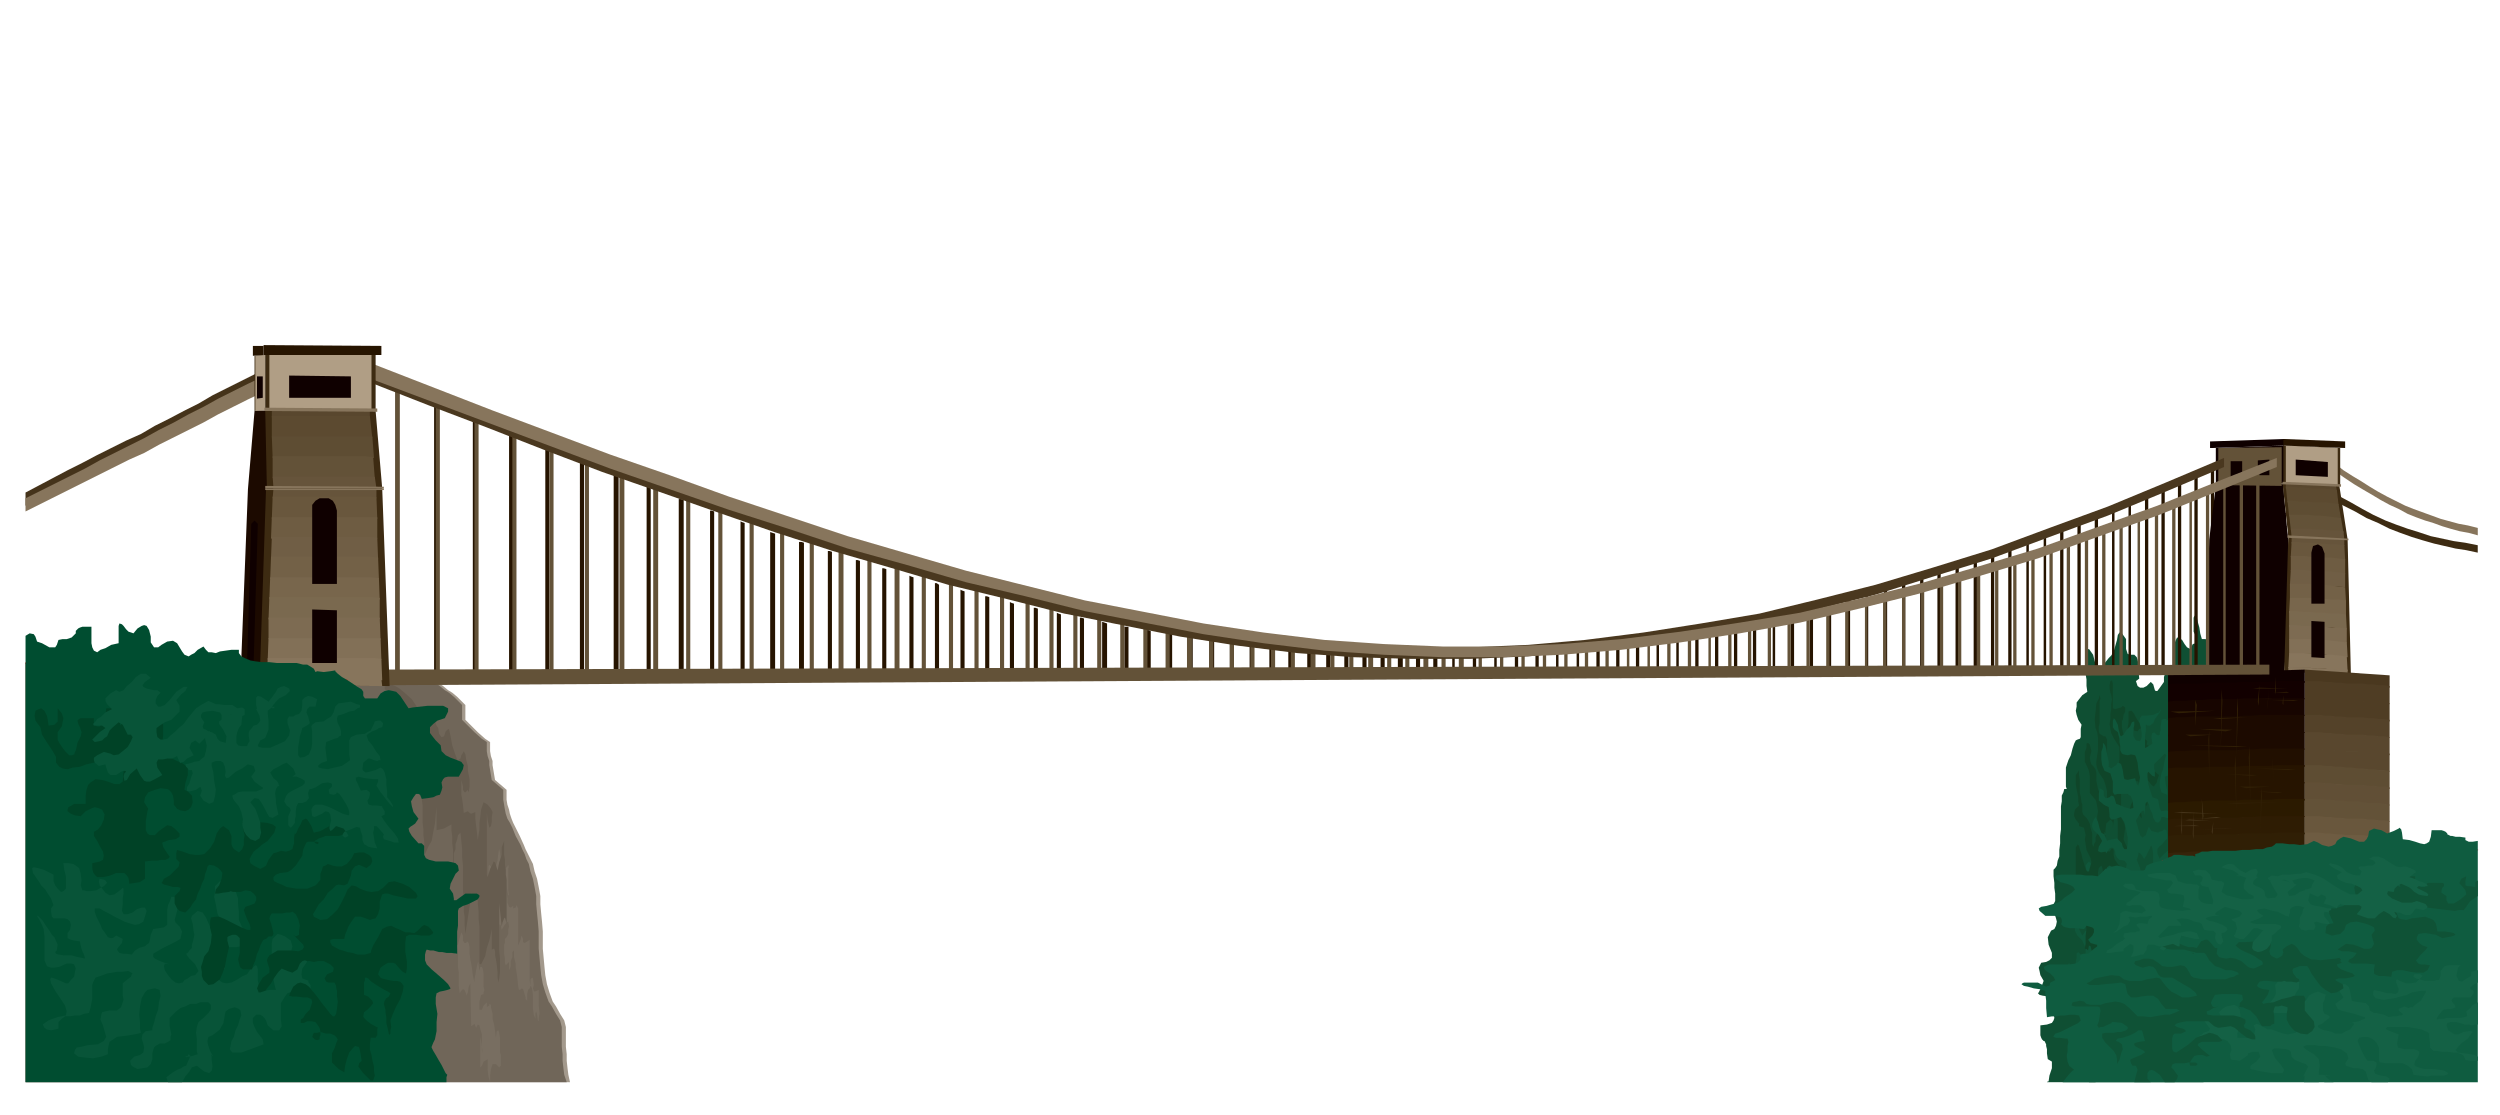<svg xmlns="http://www.w3.org/2000/svg" width="490.455" height="218.772" fill-rule="evenodd" stroke-linecap="round" preserveAspectRatio="none" viewBox="0 0 3035 1354"><style>.pen1{stroke:none}.brush2{fill:#0f4529}.brush3{fill:#0f573b}.brush6{fill:#786e61}.brush8{fill:#87755c}.brush9{fill:#261400}.brush10{fill:#3d2b12}.brush11{fill:#0f0000}.brush12{fill:#635238}.brush13{fill:#59472e}.brush14{fill:#5c4a30}.brush15{fill:#5e4d33}.brush16{fill:#66543b}.brush17{fill:#69573d}.brush18{fill:#6e5c42}.brush19{fill:#705e45}.brush20{fill:#736147}.brush21{fill:#78664c}.brush22{fill:#7a694f}.brush23{fill:#7d6b52}.brush24{fill:#827057}.brush25{fill:#b09e85}.brush26{fill:#4a381f}.brush27{fill:#4f3d24}.brush32{fill:#1c0a00}.brush36{fill:#301f05}.brush39{fill:#47361c}.pen3{stroke:none}.brush42{fill:#004226}.brush43{fill:#085438}.pen5{stroke:none}.brush45{fill:#0f5236}.brush46{fill:#146145}</style><path d="m2485 1314 1-1h1l1-7 3-9v-8l-5-3-1-7v-5l-1-4v-2l-2-4h-1l-2-2-1-2-1-3v-12l8-1 6-2 2-3 1-3-1-5-2-6-2-7-1-8-8-1-4-1-2-2 1-1 3-6 3-8-4-7-1-5-1-4 1-2 2-4 6-1 4-2 3-3v-6l-2-5-2-5-1-9 2-4 2-4 4-2 2-4 1-5-1-4-1-3-2-5-2-5 4-8v-9l-1-7v-6l-1-8v-8l2-2 2-3 1-6 2-5v-8l1-8v-9l1-8v-28l1-6v-7l2-4 1-4h3l-1-3v-23l1-3 2-6 3-6 2-8 2-6 2-4 2-1 3-1 1-2v-10l1-5-4-6-2-6-1-5 1-5v-5l3-4 4-5 6-4-1-7v-8l-1-6v-24l1-6 3-1 5 7 2 8 2 5 2 3 2 1 2-2 2-2 3-4 4-5 3-3 3-5 2-7 2-7 1-6 2-3 3 1 5 7v12l1 3 1 3 3 1h5l3 3 1 3 1 5v7l1 11-4 3 2 6 3 2h4l4-2 5-5 3 3 2 7 1 1h2l3-4 5-7v-6l1-3 2-1 3 1 2-1 2-2 2-4 1-7v-24l1-3 2-4 3 1 3 2 3 5 3 4 4 2 3-6 4-1v-2l1-2-1-4-3-6v-17l1-2 1-1 2 3 1 5 2 7 1 7 2 7h4l7 1h9l11 1-1 6v15l-1 7v11l7 2 3 8 3 6 1 6v6l-3 6-2 10-4 12-4 19-5 22-5 29-5 37-4 46-4 54-3 66-2 77v91h-190z" class="pen1" style="fill:#0f4f33"/><path d="m2558 1263-5-6h-3l-3 1-2 2h-3l-1-2v-18l5-3v-5l-4-5-8-2v-21h1l4 1 7 2-2-4 1-4 3-5 4-5 2-6-1-4-3-2-2-1h-9v-16l1-2 2-5 3-1 3-1 5 1 5 1 6 1-1-6-1-5-2-5-1-3v-4l6 3 1 3 2 3v-1l1-1 1-4 3-6v-6l2-2 2-1 3 1 5 3 5 2 1-5 3-3 8-1 3 8-1 5-1 5-3 3-2 2-6 2-3 5-1 8 2 9 2 6 4 6 3 1 5-4 4 1 8 2 2-1 2-2 1-3 1-6-3-7-2-6-1-9 5-9 2-1 1 5 1 8 2 10 2-2 3-3 2-4 2-1h1l2 4v18l1 10 7-1h5l1 1 2 5v6l1 9-6 1-2 6v7l2 9 1 8v8l-4 5-6 3-1-7v-4l-1-3-1-1-3-2-2 2-4 3-4 4-3 3-3 2-2-6-3-4-4-3h-3l-3 2-1 6v3l1 6 1 6 4 8-1 6-1 5-2 3-1 2-2-3-1-3-1-4v-13l-6-1-4-1-4-3-1-2-2-8 1-7v-8l2-7-1-6-1-3-7-3h-5l-3 2-1 5-1 5 1 8 1 8 2 9 1 8 2 9 1 8 1 9-1 5-1 6-4 3-3 2-4 3-5 7-6 6-5 4-2 2-1 3h-8l-2-5 1-5 3-5 8-1-1-6v-3l-1-3h-4l-6 1 3-7 3-2h3l3 3 4 5 6 1 5-8 5-7v-7l-3-2h-5z" class="pen1 brush2"/><path d="m2544 1100 4-1 2-5v-3l1 1v1l2 3 2 4 3 6-2 5 2 5 3 1 6-3 2 6 2 5v3l1 2-3 1-2 4h1l1 5v17l2 3 3-1 6-5 2 8 2 6v8l-5 5-4 6 4 7 4 4 1 3-3 2-2-2-2-1v6l3 7v6l-2 3-3 2-2 2v4l1 5-2 4-2 1-3-2-1-2-2-5v-4l-1-5 2-2 1-6-1-5-3-7-2-5-4-5-2-1-3 1 1 7-4 1-3 4-2 4 4 9 2 2 4 4 1 2 1 4 1 4 1 7-2 1-2-3-3-6-3-5-2 2v8l1 3h-2l-1-2-2-4-2-4-3-6-2-6-4 4-1 4-2-1-2-2-2-4-2-6 1-6-1-5-3-6-3-5-4-6-2-5v-6l3-5 2 6 3 2 1-1 2-3v-5l1-5v-5l2-2 4 4 5-2v-4l-1-5-3-7-6-6-3-6v-5l-1-3 1-1v-1l3 3 2 5 4 8 4-6 4 1 3 3 3 7 1 7 3 7 1 4 3 2 5-6v-9l-5-10-6-10-4-6-4-6-3-6-2-5-3-10 3-7v-22l2-6-1-7 2-3 2-2 2 2 1 2 1 5-1 5-1 6 2 5 2 1 1-2 4-4-1 6-1 4-2 1-1 1-4-2-1 4-1 3v15l2 5 6-3z" class="pen1 brush3"/><path d="M2589 915v-7l1-4 1-2h1l1 2 2 6v3l2 1v-2l2-3 1-5 2-7 3 1 2 2-1 4 3 2 4-2 5-2 2-2 3 2-1 2v4l-2 5-2 9-1-2-1-2-6 3 1 7 4 8 6 5-2 6-1 4-2 2-1 2-2-1-2-2-3-4-1-1h-1l-1 4v12l-1 5v8l1 2v1l2-2v-7l-5 2-3 3v10l1 6v3l-2-3-3-6-3-5-1 1-1 4v7l-1 6v11l-5-11v-10l3-11 5-9 3-9 2-6-1-4-4-1-7 1-1 5v5l-1 6-2-4-1-6-1-3-1 1h-1l-1 3-1 4v32l4 8 1 5-1 7-1 7 2 5 4 8 3 7v5l1 4h-2l-2-1-2-4-2-7-2-1-2 2h-2l-1-6-2-8v-25l-1-7-1-1h-1l-1 3-1 5-1 7v-6l-1-2-2-2-1 1-4 4-1 9v18l1 6 4 1 3-4 2 2v6l1 5 4 6 4 4 4 4v10l-1 2-1 3h-5l-3-1-3 1-1 1v8l1 7h1l3-1 7 3 5 7 2 7 1 8-3 6-2 3-4-1-4-6-4-5-3-1-3 1-2 1-3-2 1-5v-12l1-9 3-10v-13h1l-1-1-1 2-4 5-3 1-1-8-1-5-1-2-1 1-2 2-1 5v5l1 8v9l-1 3 1 3v16l-2-1-1-3-3-4-2-1-2 1-1 3v14l1 2 4 3 4 5 5 6 2 6 3 7-1 7-2 8-4-1-1-5-1-3h-1v12l-1 6-1 4-1 1v1l-1-4-1-6-2-8-1-4-2-1-1 6-2-2-1 1-1-2 1-5v-10l1-8-1-7v-4l-3-8-2-5-3-4-2-3-1-5 2-6 2-5 2 1 1-1h1l1-2 2-4-2-6-1-3-2-1-2 1-4 2-1-1v-38l2-3v-1l2 2 1 4 2 6 1 5 2 6 1 4 2 5 1 1h2l1-4 2-7-1-5-1-2-4-8-1-7-1-6 1-5-2-9-6-2v-3l-4-5-2-4v-3l1-5 5-5-1-5v-5l-1-5-1-5-1-6v-11l3-4v-2l1 2v4l1 6v16l1 4 1 7 1 3v-7 16l1 3 4 4 2 3 2 4 1 5 2 7v13l1 2 1 1v-3l2-3v-5l2-5v-21l1-6-1-6-1-5-1-3-1-1-6-7v-21l-1-6-2-5-3-6v-12l2-5v-5l2-1 2 2 2 8-2 8 1 5 1 3 2 2 1 1 2 3 1 4v10l1 5 1 5 3 7 2 5 2 5 2 3 2 1v-18l-2-8-2-6-6-9-2-5-1-4v-5l1-7 1-6v-15l-1-7-2-5-1-10 1-10 1-10 3-6 1-4 1 4-1 3v27l-1 4v6l1 3 2 1 3 2h2l2 4v21l-1 6 3 6 3 4 4 5v15l1 2 1-4 2-7v-6l1-6v-6l1-6v-15l-4-6-3-5-3-6-1-5-1-6 1-6v-6l1-6v-6l1-6-1-5-1-3-1-5v-4l1-5 2-1 1 4v30l3 1 3-1 4-1 2-2 3 2v5l-2 4-1 7-1-1v9l1 5 1 4 2 3h1l1-2v-3l1-3v-4l1-5v-14l2-1h2l3 4 2 4 3 5 3 3 3 1h3l-2 3-6 2-2 3-4-1-2-4-1-3-1 2v6l-2 9-2 6-1 4v3l1 2 6 3z" class="pen1 brush2"/><path d="m2613 903-1-7v-3l1-3h1l1-1 3 3 2 1 2-1v-3l1-2v-5l1-6v-2l3-1h3v2l4-2 4-7 5-6 3-6 3-1v5l-1 6-1 9h-2l-1 1-6 8 2 4h6l7-3-1 5-1 4-1 3v3l-3 1-3 2h-3l-2 1-1 1v7l2 6 1 6 2 3 1-1 1-2-1-4v-1l-3 1-2 6-1 8 3 6v3h-7l-6 2 1 8 2 9v5l-7-3-2-7v-6l1-5 1-5 2-5 1-6 1-5 1-4 1-2-2-2-6 6-7 7v5l1 3v7l-3-1-3-3-2-2-1 2v4l1 9 2 7 2 6 1 3 6 2 1 1 1 6 1 5 2 3 6-1 5 2 2 2 1 3-4 3-7-2h-3l-1 4-3 3-3-1-3-5-1-5-3-6-1-5-2-4-1 1-1 1-1 3v12l-1-5-1-1-2 1-2 3-5 8 2 7 1 4 2 7 3 3 4-3 2-6 1-3 1-1 1 2 2 3 8 2 1-1 4-1 2-2 3 1 1 5v5l-3 3-3 4-4 3-2 3v5l3 7 1-2 3-3 9-8 7-1 4 2 2 5-2 5-3 6-5 4-5 2h-6l-3 4-3 3-2 4-3 1-1-3-1-4v-21l-1-7-1-3h-1l-1 3-4 8-3 5-3-5-2-2-2-1v3l-2 6 4 10 1 5 2 5 3 6 1 3h-3l-2 1h-4l-3 3-1 1-1 4v4l2 7 2-2 5-2 6-2 6-1 5-1 3 3v2l1 3-1 4v6l-4 3-3-1-2-1v3l2 6v10l-3-1-2-2-4-3-3-2-3 1 1 7-1-1-2 3h-2v-4l-2-8-1-6-1-4-1-3-4-3-4 1h-4l-3 1-2-2 1-5 1-6 3-2 2-3 1-7-5-2-4 5-4 5-2 1-4-12-2-9-1-6v-3l3-2 6 3 5 3 5 3 2-1 2-1v-4l1-5-2-3-1-1-6-1-3-3-2-4v-3l-2-4-2-1-3 1-4 6-1-2-5 1-3-1-1-1 1-5 4-7-4-7-4-4-3-3-1-3v-4l2-5 2-3 3 6 2 8 2 5 5 3v-2l-1-2v4l3 7 2-1 5-1 5-1 6 6 1 4 2 3h3l1-6v-8l-2-11-2-8-4-6-3 1-6 2h-3l-2-3v-3l-1-9-6-3-6-5v-8l1-7 5 3v6l2 3h2l3-1 2-2 3 1 1 2 2 7 3 1 7 3 7 2 4-1-1-9-2-5-4-3h-12l-4 1-2-3v-13l-3-10-7-3-3-7-1-7v-9l2-6v-5l2 2 1 2 1 4 1 6 2 9v6l3 2 3-2 3-2 2-3 3 1 1 1 1 3 1 4 1 7 1 4 4 1 4-1 5-1 1 4 1 3 1 1 1 1 1-4 1-6-2-9-1-9-2-7-1-2-5-1-4 1-5-1-2-1-2-4v-5l-1-5v-4l-2-8-4-3-2-3v-8l1-2v-1l2 2 1 2 2 4 1 6 2 7 1 1 3-2 3-5 5-5 2-5 3-1v4l-1 5v7-1 3l3 5 5 1 1-2 1-3v-5l-1-6-2-8 1-4 2-3h5l9-1 7-3 3-5-2 5-6 8-2 5-4 3h-3l-1-1h-1v7l-1 7v14h1l8-5z" class="pen1 brush3"/><path d="M292 814h-16l8 2 11 2h5l5 1h6l6 1h61l7 1h7l8 2h7l8 2h29l6-1 7-1 6-2 6-1 6-3 6-2 6-1 7 1h6l7 2 6 3 7 3 6 3 6 3 6 4 6 5 5 3 6 5 5 5 5 5v18l5 5 10 10 9 8 6 4v11l1 6 2 6v5l1 6 1 6 1 6 7 6 7 6v12l1 6 2 6 1 5 2 6 2 5 3 6 5 10 5 11 2 5 3 6 3 6 3 6 2 9 3 9 2 10 2 11v10l1 11 1 10 1 12v21l1 11 1 11 1 10 2 11 3 10 4 11 4 6 5 9 5 8 2 8v24l1 9v8l1 9 1 8 2 9H31V805l14-3 15-1h48l17 1 17 1 18 2h16l17 2 17 1 17 2 16 1 16 1 16 1 17 1z" class="pen1" style="fill:#a3998c"/><path d="M290 814h-16l8 2 11 2h5l5 1h6l6 1h60l7 1h7l8 2h7l8 2h29l6-1 7-1 6-2 6-1 6-3 6-2 6-1 7 1h6l7 2 6 3 7 3 5 3 6 3 6 4 6 5 5 3 6 5 5 5 5 5v18l5 5 10 10 9 8 6 4v11l1 6 2 6v5l1 6 1 6 1 6 7 6 7 6v12l1 6 1 6 1 5 2 6 3 5 3 6 4 10 6 11 2 5 3 6 2 6 3 6 2 9 3 9 2 10 2 11v10l1 11 1 10 1 12v21l1 11 1 11 1 10 2 11 3 10 4 11 4 6 5 9 5 8 2 8v24l1 9v8l1 9 1 8 3 9H31V805l14-3 15-1h47l17 1 16 1 18 2h16l17 2 17 1 17 2 16 1 16 1 16 1 17 1z" class="pen1" style="fill:#706659"/><path d="M615 1068v15l1 8v5l2 5 2 1 3-2v3l3-1 1-3 2 4v50-5l3-7 1-5 2 4v4l2 1 3-2 3-2v50l1 6v-8l2-2 1 1 1 8-1 4 1 3 1 1 5-2v19l1 9-1 6v4l-1-1-1-7-1-4-1 2v7l-2-5-1-7v-17l-1-7-1-3-1-1-1 3-2 2-1 5v8l-2-2v-2l-2-7-1-3-2-1v1l-3 1-1-5-1-10-1-7-1-6v-4l-2-8v-8l-2 2v6l-2 5v6l-1 3-1 2v-10l-3 3-1 1-1-3v-5l-1-6v-11l1-2v-11 6l2-2 2-4v-5l1-4-1-6-2 1-3 4-3 5-1-5-1-2-1 1v2h-3v-10l-1-8-1-7-2-7v-6l-3 5-2 2-1-3v-23l1-2-1-9v-5l1-2 5 5 3-3 2-7 1-9 1-5 1 4 1 9v9l1 7 3-4 4-4 1-2 1 4-1-1v28l1 6h-1l-1-5-1-7v-7z" class="pen1 brush6"/><path d="m467 837 7 4 7 8 2 4 3 6 2 6 2 6 1 6 1 6 1 6 1 6 1 5 1 6 1 5 2 5-3-7v-7 1l1 2 2 2v-19l1 5v9l2 5 6-3 1 8 2 9v35l1 7v7l1 8v21l1 8v7l1 8v7l1 8 4-9 4-7 2-11 2-10 1-11 1-9v28l9-2 9-5v7l1 8v8l1 8v15l1 5v-16l2-5v-6l2-6 1-5 3-3 1 10 1 10v10l1 10v30l1 11v15l1 6v10l1 11 1-7 1-6 1-7 1-6 1-7 1-6 1-6 1-6v5l1 5 2 1 4-5v8l1 10v9l1 9v45l2 1 2-4 3-6 2-10 3-9 2-9 1-5v25l2-1h1l2 6-1-3v5l1 5 1 6 1 10v6l1 6 1-5 1-8v-16l-1-10v-66 9l1 9 1 9 1 10 1-5 2-5 1-1 2 7v-53l-1-6v-6l-1-6v-6l-1-6v-17l-3 8v9l-3 9-2 10-2-7-1-3-2-1-1 3-3 6-3 10-1-3v-3 3-75l1 9 2 9 2-2 1-5v-6l1-6-2-4-4-5-5-3-1 3-2 6-1 9-1 7v8l-1 6-1 7-1-9-1-8-1-9v-8l-5 2-2-1-2-2-5 2-1-10-1-7-1-5v-18l2 8v4l2 3h1l3-3v1l1 2 1-7v-9l-2-10v-6l-2-7-1-7-2-4-1 2-2 3-1 4-2 1-1 3-4-11-3-9-2-11-2-9-2 1-2 2-2 6-3 1-3-4-1-7-2-3-2-5-3-6-2-5-3-5-2-2h-2v6l-5 4-2-1-2-4-1-5-6-9-9-8-6-5-5-3-6-2h-6l-1 1v5z" class="pen1" style="fill:#665c4f"/><path d="m586 1279-1-4v-19l-2-7-1-4-2-1-2 4-2-5-1 1-3 2v-2l-1-50-2 4-1 7-2 4v-2l-2-5-2-1-2 2-2 3-1-9v-16l-1-7v-24l-1 6-1 3-2-1v-7l-1-6v-2l-1-1-4 3-1-5v-7l-1-9v-19 2l1 2 2 6v3l1-1v-5l1-2 1 3 1 8v8l1 10v6l1 3h1l2-1 2-8 2-7 1 2 1 2v6l2 3h2l1-2 1 1 1 1 1 5v8l1 7 1 5 1 6 1 8 2 9v-4l1-5 1-6 1-5 1-4 1-1v3l1 8 1-5h2l1 2 1 6v16l1 4-1 3v7-5l-3 1-1 4-1 4v10h3l2-5 4-4v6l1-1 2-1v-2l2 1v3l2 8v6l2 8 1 7 1 8 1-8 2-1 1 3 1 6v18l1 3v13l-2 2-4-4h-4l-2 6-1 8v8l-2-7-1-8v-13l-5 3-2 5-2 2v-37l1 5 1 7 1 8z" class="pen1 brush6"/><path d="m2836 564 9 7 11 7 10 6 11 7 10 6 11 6 10 5 12 6 10 4 11 4 11 4 11 4 11 3 11 3 11 2 12 3v9l-11-3-11-2-11-3-10-3-11-4-10-3-11-4-10-4-11-6-11-5-11-6-10-6-12-7-10-6-12-8-10-7v-9z" class="pen1 brush8"/><path d="M480 468h5v350h-5V468zm52 17v332h-5V482l2 1 3 2zm47 20v312h-5V503h2l3 2zm44 19v293h-5V522l2 1 3 1zm44 19v274h-5V541h2l3 2zm42 17v257h-5V558l2 1 3 1zm42 17v240h-6V575l3 1 3 1zm39 16v224h-5V590l2 1 3 2zm40 14v210h-6V606h3l3 1zm37 14v196h-5V620h2l3 1zm37 14v182h-5V633l2 1 3 1zm37 13v169h-6V646l3 1 3 1zm35 11v158h-6V658h3l3 1zm34 11v146l-5 1V669h2l3 1zm34 11v135h-5V680h2l3 1zm32 10v125h-5V690h2l3 1zm33 10v115h-5V699l2 1 3 1zm31 9v106h-5V708h2l3 2zm31 8v98h-5V716l2 1 3 1zm30 7v91h-5v-92h2l3 1zm30 8v83h-5v-85l2 1 3 1zm29 6v77h-5v-78h2l3 1zm28 7v70h-5v-72l2 1 3 1zm28 5v65h-5v-66h2l3 1zm28 6v59h-6v-61l3 1 3 1zm26 4v55h-5v-55h5zm27 5v50h-5v-51h2l3 1zm26 4v46h-5v-47h2l3 1zm25 4v42h-5v-43h2l3 1zm26 3v39h-6v-40h3l3 1zm24 3v35h-5v-35h5zm24 3v32h-5v-33h2l3 1zm24 2v30h-5v-30h5zm23 2v28h-5v-28h5zm23 2v26h-5v-26h5zm23 1v25h-5v-25h5zm22 2v23h-5v-24h2l3 1zm22 1v22h-5v-23h2l3 1zm22 0v22h-5v-22h5zm22 0v22h-6v-22h6zm21 1v21h-5v-21h5zm21 0v21h-5v-21h5zm939-222v242h4V570l-2 1-2 1zm-20 9v233h4V579h-2l-2 2zm-20 8v225h4V588h-2l-2 1zm-20 9v216h4V596h-2l-2 2zm-20 8v208h4V605h-2l-2 1zm-20 8v200h3V613h-2l-1 1zm-20 8v192h3V621h-2l-1 1zm-21 8v184h4V629h-3l-1 1zm-21 8v176h4V637h-2l-2 1zm-21 8v168h4V645h-2l-2 1zm-20 8v160h3V653h-2l-1 1zm-21 7v153h3V660h-2l-1 1zm-22 7v146h4V667h-2l-2 1zm-21 7v139h4V674h-2l-2 1zm-21 8v131h4V682h-3l-1 1zm-22 7v124h4V688l-2 1-2 1zm-22 6v118h4V695h-2l-2 1zm-21 7v111h4V702h-3l-1 1zm-22 6v105h4V708h-3l-1 1zm-22 7v98h4V714l-3 1-1 1zm-22 5v93h3v-93h-3zm-23 6v87h4v-88h-2l-2 1zm-22 6v82l3-1v-82h-2l-1 1zm-23 5v77h4v-77h-4zm-23 6v71h4v-72h-2l-2 1zm-22 5v66h3v-67h-2l-1 1zm-24 4v62h4v-63h-2l-2 1zm-23 5v57h4v-58h-2l-2 1zm-23 4v53h4v-54h-3l-1 1zm-24 4v49h4v-49h-4zm-23 4v45h3v-46h-2l-1 1zm-24 4v41h3v-42h-2l-1 1zm-25 3v38h4v-39h-2l-2 1zm-24 3v35h4v-36h-2l-2 1zm-24 3v32h4v-33h-3l-1 1zm-24 2v30h3v-30h-3zm-25 2v28h3v-28h-3zm-25 2v26h4v-26h-4zm-25 2v24h4v-25h-3l-1 1zm-25 1v23h3v-23h-3zm-26 1v22h4v-22h-4zm-25 0v22h3v-22h-3z" class="pen1 brush9"/><path d="m2788 566 12 9 14 10 13 9 14 9 13 7 14 8 13 7 15 7 13 5 14 5 13 4 15 5 14 3 14 3 14 2 15 3v9l-14-3-13-2-13-3-13-3-14-4-13-4-14-5-13-5-14-7-14-6-14-8-14-7-15-9-14-9-14-11-14-10v-9z" class="pen1 brush10"/><path d="m2773 815-95 4 4-164 8-65 81-2 10 104-8 123z" class="pen1 brush11"/><path d="m2772 591-79 3v-5l79-1v3z" class="pen1 brush11"/><path d="m2693 593 9-1h10l10-1h10l9-1h31l1 17h-32l-9 1h-11l-10 1h-11l-9 1 2-17z" class="pen1 brush11"/><path d="m2691 609 9-1h11l10-1h52l2 17h-39l-5 1h-11l-10 1h-11l-10 1 2-18z" class="pen1 brush11"/><path d="m2689 626 10-1 11-1h21l5-1h39l1 17h-40l-5 1h-18l-5 1h-11l-10 1 2-17z" class="pen1 brush11"/><path d="m2687 642 5-1h17l5-1h17l5-1h40l2 17h-42l-5 1h-18l-5 1h-18l-5 1v-4l2-13z" class="pen1 brush11"/><path d="m2685 658 5-1h18l5-1h18l5-1h42l1 17h-42l-5 1h-18l-6 1h-18l-5 1v-17z" class="pen1 brush11"/><path d="m2685 674 5-1h18l6-1h18l5-1h42l2 18h-43l-6 1h-18l-6 1h-18l-5 1v-18z" class="pen1 brush11"/><path d="m2685 691 5-1h18l6-1h18l6-1h18l6-1h18l1 5-1 13h-42l-6 1h-18l-6 1h-18l-6 1 1-17z" class="pen1 brush11"/><path d="m2684 707 6-1h18l6-1h18l6-1h42l-1 17h-18l-6 1h-18l-6 1h-18l-6 1h-18l-5 1v-18z" class="pen1 brush11"/><path d="m2684 724 5-1h6l6-1h6l6-1h18l6-1h42l-1 18h-42l-6 1h-18l-6 1h-18l-5 1 1-17z" class="pen1 brush11"/><path d="m2683 740 5-1h18l6-1h18l6-1h42l-1 17h-42l-5 1h-18l-6 1h-6l-6 1h-6l-5 1v-18z" class="pen1 brush11"/><path d="m2683 756 5-1h18l6-1h18l5-1h42l-1 18h-42l-5 1h-18l-6 1h-18l-5 1 1-18z" class="pen1 brush11"/><path d="m2682 772 5-1h42l5-1h18l6-1h18l-1 18h-42l-5 1h-18l-5 1h-18l-5 1v-18z" class="pen1 brush11"/><path d="m2682 789 5-1h18l5-1h18l5-1h42l-1 18h-41l-5 1h-30l-5 1h-6l-5 1v-18z" class="pen1 brush11"/><path d="m2682 805 92-3-1 13-92 3 1-13zm8-261 83-3v46l-83 3v-46z" class="pen1 brush11"/><path d="m2693 544 77-1v47l-77-1v-45z" class="pen1 brush12"/><path d="m2683 544 90-3v-8l-90 3v8zm25 16h14v18l-14 1v-19zm33-1 14-1v19h-14v-18zm-30 152 1-10 5-7 6-4 9-1 7 1 7 4 5 6 2 10v106l-42 2V711z" class="pen1 brush11"/><path d="M2734 710v-6l2-5 3-4 4-3 3 2 4 4 2 5 1 7v106l-19 1V710z" class="pen1 brush11"/><path d="m2778 652-7-66 69 4 10 65-72-3z" class="pen1 brush10"/><path d="m2837 596-62-3v-6l61 3 1 6z" class="pen1 brush13"/><path d="M2775 591h7l8 1h7l9 1h15l7 1 9 1 2 18-8-1-8-1h-15l-8-1h-23l-2-19z" class="pen1 brush14"/><path d="M2777 608h7l8 1h8l8 1h15l8 1 8 1 3 18-9-1-7-1h-16l-8-1h-23l-2-19z" class="pen1 brush15"/><path d="M2779 625h23l8 1h7l9 1 7 1 9 1 3 18-9-1-8-1-8-1h-8l-8-1h-23l-2-18z" class="pen1 brush12"/><path d="M2781 642h23l8 1h8l8 1h8l9 1 1 10-64-3-1-10z" class="pen1 brush16"/><path d="m2854 820-81-5 5-163 72 3 4 165z" class="pen1 brush10"/><path d="M2846 655v8l-9-1h-8l-8-1h-7l-9-1h-23v-8l64 3z" class="pen1 brush16"/><path d="M2782 658h7l8 1h8l9 1h7l8 1h8l9 1 1 18-9-1h-8l-8-1h-8l-9-1h-8l-8-1h-8l1-18z" class="pen1 brush17"/><path d="M2781 675h16l8 1 9 1h16l8 1 9 1v18l-9-1-8-1h-16l-9-1-8-1h-16v-18z" class="pen1 brush18"/><path d="M2781 692h16l8 1 9 1h16l8 1 9 1v17l-9-1h-8l-9-1h-8l-9-1h-24l1-18z" class="pen1 brush19"/><path d="M2780 709h24l9 1h8l9 1 8 1 9 1 1 17-9-1h-9l-9-1h-8l-9-1h-24v-18z" class="pen1 brush20"/><path d="M2780 726h24l9 1h8l9 1h9l9 1v18l-9-1h-9l-9-1h-8l-9-1h-25l1-18z" class="pen1 brush21"/><path d="M2779 742h8l9 1h8l9 1h8l9 1h9l9 1 1 18-9-1-9-1h-18l-9-1h-25v-19z" class="pen1 brush22"/><path d="M2779 759h8l9 1h8l9 1h9l9 1h9l9 1v18l-9-1-9-1h-17l-9-1-9-1h-17v-18z" class="pen1 brush23"/><path d="M2779 776h26l9 1h8l9 1 9 1 9 1 1 18-9-1-9-1-9-1h-9l-9-1h-26v-18z" class="pen1 brush24"/><path d="M2779 793h17l9 1 9 1h17l9 1 9 1 1 18-9-1-9-1-9-1h-9l-9-1h-27l1-18z" class="pen1 brush8"/><path d="m2778 810 72 3v6l-72-4v-5z" class="pen1 brush8"/><path d="m2841 544-69-3v46l69 3v-46z" class="pen1 brush10"/><path d="m2838 544-63-3v46l63 3v-46z" class="pen1 brush25"/><path d="m2847 544-75-3v-8l75 3v8z" class="pen1 brush9"/><path d="m2826 561-39-3v19l39 2v-18zm-4 172h-16v-62l2-8 6-2 5 3 3 8v61zm0 66-16-1v-44l16 1v44z" class="pen1 brush11"/><path d="m2842 591-71-3v-3l71 3v3zm9 65-74-3v-3l74 4v2z" class="pen1 brush8"/><path d="m2798 829 103 6v-15l-103-7v16z" class="pen1 brush26"/><path d="m2901 833-7-1h-6l-7-1h-6l-7-1h-19l-7-1h-6l-7-1h-6l-7-1h-18v22h18l7 1h6l7 1h6l7 1h19l7 1h6l7 1h6l7 1v-22z" class="pen1 brush27"/><path d="m2901 854-7-1-6-1h-13l-7-1-6-1h-13l-7-1h-6l-7-1h-31v21h18l7 1h6l7 1h6l7 1h6l7 1h6l7 1h6l7 1h6l7 1v-22z" class="pen1 brush27"/><path d="m2901 874-7-1h-6l-7-1h-6l-7-1h-19l-7-1h-6l-7-1h-6l-7-1h-18v22h18l7 1h6l7 1h6l7 1h19l7 1h6l7 1h6l7 1v-22z" class="pen1" style="fill:#544229"/><path d="m2901 895-7-1h-6l-7-1h-6l-7-1h-19l-7-1h-6l-7-1h-6l-7-1h-18v21h18l7 1h6l7 1h6l7 1h13l6 1 7 1h13l6 1 7 1v-22z" class="pen1 brush13"/><path d="m2901 915-7-1h-6l-7-1h-6l-7-1h-19l-7-1h-6l-7-1h-6l-7-1h-18v22h18l7 1h6l7 1h6l7 1h19l7 1h6l7 1h6l7 1v-22z" class="pen1 brush13"/><path d="m2901 936-7-1h-6l-7-1h-6l-7-1h-6l-7-1h-6l-7-1h-6l-7-1h-6l-7-1h-18v22h18l7 1h6l7 1h6l7 1h19l7 1h6l7 1 6 1 7 1v-22z" class="pen1 brush15"/><path d="m2901 956-7-1h-6l-7-1h-6l-7-1h-19l-7-1h-6l-7-1h-6l-7-1h-18v22h18l7 1h6l7 1h6l7 1h19l7 1h6l7 1h6l7 1v-22z" class="pen1" style="fill:#614f36"/><path d="m2901 977-7-1-6-1h-13l-7-1-6-1h-13l-7-1h-6l-7-1h-6l-7-1h-18v22h18l7 1h6l7 1h6l7 1h19l7 1h6l7 1h6l7 1v-21z" class="pen1 brush12"/><path d="m2901 997-7-1h-6l-7-1h-6l-7-1h-19l-7-1h-6l-7-1h-6l-7-1h-18v22h18l7 1h6l7 1h6l7 1h19l7 1h6l7 1h6l7 1v-22z" class="pen1 brush17"/><path d="m2901 1018-7-1-6-1-7-1h-6l-7-1h-19l-7-1h-6l-7-1h-6l-7-1h-18v22h18l7 1h6l7 1h6l7 1h13l6 1 7 1h13l6 1 7 1v-22z" class="pen1 brush18"/><path d="m2901 1038-7-1h-6l-7-1h-6l-7-1h-19l-7-1h-6l-7-1h-6l-7-1h-18v22h18l7 1h6l7 1h6l7 1h19l7 1h6l7 1h6l7 1v-22z" class="pen1 brush19"/><path d="m2901 1058-7-1h-6l-7-1h-6l-7-1h-19l-7-1h-6l-7-1h-6l-7-1h-18v22h18l7 1h6l7 1h6l7 1h19l7 1h6l7 1h6l7 1v-22z" class="pen1 brush20"/><path d="m2901 1079-7-1h-6l-7-1h-6l-7-1h-19l-7-1h-6l-7-1h-6l-7-1h-18v21h18l7 1h6l7 1h6l7 1h6l7 1h6l7 1h6l7 1h6l7 1v-22z" class="pen1 brush21"/><path d="m2901 1100-103-7v5l103 7v-5z" class="pen1 brush21"/><path d="m2798 829-166 3v-14l166-5v16z" class="pen1 brush11"/><path d="m2632 831 9-1h32l10-1h32l9-1h32l10-1h32v22h-53l-10 1h-11l-9 1h-53l-10 1h-11l-9 1v-22z" class="pen1" style="fill:#120000"/><path d="m2632 852 9-1h11l10-1h11l10-1h32l9-1h74v21h-32l-10 1h-32l-9 1h-32l-10 1h-32l-9 1v-21z" class="pen1" style="fill:#170500"/><path d="m2632 872 9-1h11l10-1h53l9-1h11l10-1h53v22h-74l-9 1h-32l-10 1h-11l-10 1h-11l-9 1v-22z" class="pen1 brush32"/><path d="m2632 892 9-1h32l10-1h32l9-1h74v21h-32l-10 1h-32l-9 1h-32l-10 1h-11l-10 1h-11l-9 1v-23z" class="pen1 brush32"/><path d="m2632 913 9-1h11l10-1h53l9-1h11l10-1h53v22h-53l-10 1h-11l-9 1h-53l-10 1h-11l-9 1v-22z" class="pen1" style="fill:#210f00"/><path d="m2632 933 9-1h32l10-1h32l9-1h32l10-1h32v22h-32l-10 1h-32l-9 1h-32l-10 1h-32l-9 1v-22z" class="pen1 brush9"/><path d="m2632 954 9-1h11l10-1h11l10-1h32l9-1h74v22h-53l-10 1h-11l-9 1h-53l-10 1h-11l-9 1v-22z" class="pen1 brush9"/><path d="m2632 975 9-1h11l10-1h11l10-1h32l9-1h32l10-1h32v22h-32l-10 1h-32l-9 1h-32l-10 1h-32l-9 1v-21z" class="pen1" style="fill:#2b1a00"/><path d="m2632 995 9-1h11l10-1h53l9-1h11l10-1h53v22h-74l-9 1h-32l-10 1h-11l-10 1h-11l-9 1v-22z" class="pen1" style="fill:#2e1c03"/><path d="m2632 1015 9-1h32l10-1h32l9-1h32l10-1h32v22h-32l-10 1h-32l-9 1h-32l-10 1h-32l-9 1v-22z" class="pen1 brush36"/><path d="m2632 1036 9-1h11l10-1h53l9-1h11l10-1h53v22h-74l-9 1h-32l-10 1h-32l-9 1v-21z" class="pen1" style="fill:#36240a"/><path d="m2632 1056 9-1h32l10-1h32l9-1h32l10-1h32v22h-53l-10 1h-11l-9 1h-53l-10 1h-11l-9 1v-22z" class="pen1" style="fill:#38260d"/><path d="m2632 1077 9-1h11l10-1h11l10-1h32l9-1h74v21h-32l-10 1h-32l-9 1h-32l-10 1h-11l-10 1h-11l-9 1v-22z" class="pen1 brush10"/><path d="m2632 1097 166-4v5l-166 4v-5z" class="pen1 brush10"/><path d="m2716 847-1 72 2-58-1-14zm-19-10-1 72 2-58-1-14zm-15 50v56l-1-45 1-11zm-17-37v32l2-26-2-6z" class="pen1 brush36"/><path d="m2728 906-72-1 58 2 14-1zm-18-20-41-1 33 3 8-2zm-23-14 41-1-33 2-8-1zm-52-8 54-1-44 3-10-2zm18 28h33l-27 2-6-2zm61 25 1 71-2-58 1-13zm17-11 1 71-2-57 1-14zm14 50-1 56 2-45-1-11zm14-37 1 32-1-25v-7z" class="pen1 brush36"/><path d="m2703 975 65-1-52 2-13-1zm16-20h37l-29 2-8-2zm21-14-37-1 30 2 7-1zm47-7-49-1 40 2 9-1zm-16 28-30-1 24 2 6-1z" class="pen1 brush36"/><path d="m2682 1086 1-40-2 32 1 8zm17 6 1-40-2 32 1 8zm14-28-1-31 2 25-1 6zm14 21 1-18-1 14v4z" class="pen1 brush39"/><path d="M2671 1054h65l-52-1-13 1zm16 11h38l-30-1-8 1zm21 7-37 1 30-1h7zm48 5h-50l40-1 10 1zm-17-16h-29l23-1 6 1zm-90-47v-33l-1 27 1 6zm14 5v-33l-1 27 1 6zm11-23-1-26 2 21-1 5zm12 17 1-15-2 12 1 3z" class="pen1 brush39"/><path d="m2639 987 54 1-43-2-11 1zm14 9 31 1-26-2-5 1zm17 7h-31l25-1 6 1zm40 3-41 1 33-1h8zm-14-13-25 1 20-2 5 1z" class="pen1 brush39"/><path d="m2742 857 1-26-2 21 1 5zm11 4 1-26-1 21v5zm9-18v-21l1 17-1 4zm10 13v-12l-1 10 1 2z" class="pen1 brush36"/><path d="M2735 836h42l-34-1-8 1zm10 7h25-25zm14 5-24 1 20-1h4zm31 3h-32l26-1 6 1zm-11-10h-19l16-1 3 1z" class="pen1 brush36"/><path d="m465 813 2290-6v12L465 832v-19z" class="pen1 brush12"/><path d="M480 468h5v350h-5V468zm54 17v332h-5V482l2 1 3 2zm47 20v312h-5V503h2l3 2zm46 19v293h-5V522l2 1 3 1zm45 19v274h-5V541h2l3 2zm43 17v257h-5V558l2 1 3 1zm43 17v240h-6V575l2 1 4 1zm41 16v224h-6V590l3 1 3 2zm39 14v210h-5V606h2l3 1zm39 14v196h-5V620h2l3 1zm38 14v182h-5V633l2 1 3 1zm37 13v169h-5V646l2 1 3 1zm36 11v158h-5V658h2l3 1zm36 11v146h-6V669h3l3 1zm34 11v135h-5V680h2l3 1zm34 10v125h-6V690h3l3 1zm32 10v115h-5V699l2 1 3 1zm33 9v106h-5V708h2l3 2zm31 8v98h-5V716l2 1 3 1zm31 7v91h-5v-92h2l3 1zm31 8v83h-5v-85l2 1 3 1zm29 6v77h-5v-78h2l3 1zm29 7v70h-5v-72l2 1 3 1zm29 5v65h-5v-66h2l3 1zm28 6v59h-5v-61l2 1 3 1zm28 4v55h-5v-55h5zm27 5v50h-5v-51h2l3 1zm27 4v46h-6v-47h3l3 1zm26 4v42h-5v-43h2l3 1zm25 3v38h-5v-39h2l3 1zm25 3v35h-5v-35h5zm25 3v32h-5v-33h2l3 1zm24 2v30h-5v-30h5zm25 2v28h-6v-28h6zm23 2v26h-5v-26h5zm23 1v25h-5v-25h5zm24 2v23h-6v-24h3l3 1zm22 1v22h-5v-23h2l3 1zm22 0v22h-5v-22h5zm23 0v22h-6v-22h6zm21 1v21h-5v-21h5zm22 0v21h-6v-21h6zm962-222v241h4V570l-2 1-2 1zm-20 9v232h4V579h-3l-1 2zm-20 8v225h3V588h-2l-1 1zm-21 9v216h4V596h-2l-2 2zm-20 8v208h3V605h-2l-1 1zm-21 8v200h4V613h-3l-1 1zm-21 8v192h4V621h-2l-2 1zm-21 8v184h3V629h-2l-1 1zm-22 8v176h4V637h-2l-2 1zm-21 8v168h4V645h-2l-2 1zm-21 8v160h4V653h-3l-1 1zm-22 7v153h4V660h-2l-2 1zm-21 7v146h4V667h-3l-1 1zm-22 7v139h4V674h-3l-1 1zm-22 8v131h4V682h-3l-1 1zm-22 7v124h4V688l-3 1-1 1zm-22 6v118h4V695h-3l-1 1zm-23 7v111h4V702h-2l-2 1zm-22 6v105h4V708h-2l-2 1zm-23 7v98h4V714l-2 1-2 1zm-23 5v93h4v-93h-4zm-23 6v87h4v-88h-2l-2 1zm-22 6v81h3v-82h-2l-1 1zm-24 5v76h4v-76h-4zm-23 6v71l4-1v-71h-2l-2 1zm-24 5v66h4v-67h-2l-2 1zm-23 4v62h4v-63h-3l-1 1zm-24 5v57h4v-58h-2l-2 1zm-24 4v53h4v-54h-3l-1 1zm-24 4v49h4v-49h-4zm-24 4v45h3v-46h-2l-1 1zm-25 4v41h4v-42h-2l-2 1zm-25 3v38h4v-39h-2l-2 1zm-24 3v35h3v-36h-2l-1 1zm-25 3v32h3v-33h-2l-1 1zm-26 2v30h4v-30h-4zm-25 2v28h4v-28h-4zm-25 2v26h4v-26h-4zm-26 2v24h4v-25h-3l-1 1zm-26 1v23h4v-23h-4zm-26 1v22h4v-22h-4zm-26 0v22h4v-22h-4z" class="pen1 brush12"/><path d="m451 446 69 27 71 28 69 27 71 28 69 25 71 25 69 24 71 24 69 21 71 20 70 18 71 18 70 14 71 14 70 11 72 9 69 5 70 2h70l71-3 69-6 71-9 70-11 71-12 70-17 71-18 70-21 71-22 70-26 71-26 70-29 71-30v11l-71 30-70 29-71 26-70 26-71 22-70 22-71 18-70 17-71 13-70 11-71 9-69 7-71 3h-70l-70-2-69-5-72-9-70-11-71-14-70-14-71-18-70-17-71-21-69-20-71-23-69-24-71-25-69-24-71-27-69-27-71-27-69-27v-19z" class="pen1 brush26"/><path d="m453 442 72 28 72 28 72 27 72 27 72 25 72 26 72 24 72 24 72 21 72 21 72 18 72 18 72 14 72 14 73 11 74 9 72 5 72 3h72l72-3 72-6 72-9 72-11 73-12 72-17 72-18 72-21 73-22 72-26 73-26 72-29 73-29v11l-73 30-72 29-73 26-72 26-73 22-72 21-72 18-72 17-73 13-72 11-72 9-72 6-72 3h-72l-72-3-72-5-74-9-73-11-72-14-72-14-72-18-72-17-72-21-72-20-72-24-72-23-72-25-72-25-72-27-72-27-72-27-72-27v-19z" class="pen1 brush8"/><path d="m312 453-18 9-18 9-18 9-17 10-18 9-17 9-18 9-17 10-18 8-18 9-18 9-17 9-18 9-17 9-17 9-17 9v16l17-9 17-9 17-9 18-8 17-9 18-9 18-9 18-8 17-9 18-9 17-9 18-9 17-9 18-9 18-9 18-9v-19z" class="pen1" style="fill:#45331a"/><path d="m320 457-19 9-18 9-18 9-18 10-18 9-18 10-18 9-18 10-18 9-18 9-18 9-18 10-18 9-18 9-18 9-18 9v16l18-9 18-9 18-9 18-9 18-9 18-9 18-9 18-8 18-10 18-9 18-9 18-9 18-10 18-9 18-9 19-9v-19z" class="pen1 brush8"/><path d="m316 833 10-2 6-238v-95l-23 1-8 95-9 230 24 9z" class="pen1 brush32"/><path d="m309 432 13-1v67l-13 1v-67z" class="pen1 brush10"/><path d="m310 432 12-1v67l-12 1v-67z" class="pen1 brush25"/><path d="M312 457h7v26l-7 1v-27z" class="pen1 brush11"/><path d="m307 432 13-1v-11h-13v12z" class="pen1 brush9"/><path d="m473 833-158-1 8-239h141l9 240z" class="pen1 brush10"/><path d="M457 593v12H331l1-12h125z" class="pen1 brush16"/><path d="M331 603h117l9 1 1 26H330l1-27z" class="pen1 brush17"/><path d="M330 628h128v26H329l1-26z" class="pen1 brush18"/><path d="M330 652h119l9 1 1 26-9-1H329l1-26z" class="pen1 brush19"/><path d="M329 676h121l9 1 1 26H328l1-27z" class="pen1 brush20"/><path d="M328 701h123l9 1 1 26-9-1H327l1-26z" class="pen1 brush21"/><path d="M327 725h125l9 1v26H326l1-27z" class="pen1 brush22"/><path d="M326 750h135l1 27-9-1H326v-26z" class="pen1 brush23"/><path d="M326 775h136l1 26H325l1-26z" class="pen1 brush24"/><path d="M325 799h129l9 1 1 26-9-1H324l1-26z" class="pen1 brush8"/><path d="M324 824h139l1 9-140-1v-8z" class="pen1 brush8"/><path d="M409 709h-30v-96l4-5 5-3h11l5 3 3 5 2 7v89zm0 96h-30v-65l30 1v64z" class="pen1 brush11"/><path d="M466 595H322v-2h144v2z" class="pen1 brush8"/><path d="M456 431H322v67l134 1v-68z" class="pen1 brush10"/><path d="M451 431H327v67l124 1v-68z" class="pen1 brush25"/><path d="M463 431H320v-12l143 1v11z" class="pen1 brush9"/><path d="m426 457-75-1v27h75v-26z" class="pen1 brush11"/><path d="m324 593-2-95 134 1 8 94H324z" class="pen1 brush10"/><path d="M449 507H330v-9l119 1v8z" class="pen1 brush13"/><path d="M330 505h119l3 27-9-1H330v-26z" class="pen1 brush14"/><path d="M330 530h122l2 26H331l-1-26z" class="pen1 brush15"/><path d="M331 554h113l9 1 2 26-9-1H331v-26z" class="pen1 brush12"/><path d="M331 579h124l2 14H332l-1-14z" class="pen1 brush16"/><path d="m458 500-137-1v-4l137 1v4zm-136 93v-3l144 1v2H322z" class="pen1 brush8"/><path d="m313 636-4-4-4 4-5 166h8l5-166z" class="pen1 brush11"/><path fill="none" d="m274 814 8 2 11 2h5l5 1h6l6 1h56l7 1 9 1 8 1 9 1 9 1 9 1M31 805l14-3 15-1h47l17 1 17 1 18 2 16 1 17 2 17 1 17 2h16l16 1 16 1 16 1" style="stroke:red;stroke-width:1;stroke-linejoin:round"/><path d="m31 772 5-3 5 1 2 3 2 6 6 2 9 5h7l2-3 2-6 5-1h5l3-1 3-1 3-3 2-2v-3l3-3 2-1 3-1h11v20l1 5 2 4 4 2 4-3 6-2 7-4 9-2v-21l1-3 3 1 2 2 3 4 3 3 6 2 5-6 5-3 3-1 3 1 3 5 2 8v7l4 6h5l4-3 7-4 7-1 5 3 3 5 3 5 3 4 5 2 3-2 4-2 4-4 7-4 3 4 3 3h4l5 1 5-2 7-1 7-1h9v4l3 4 4 2 7 3 6 1 8 1h9l9 1h24l8 2h5l5 3 3 2 2 4 2-1 8 1 8-1 6-1v1l3 3 5 4 7 4 6 4 6 4 5 3 2 3v5l2 3h15l4-6 5-3 5-1 5 1 4 1 5 5 4 6 6 9 5-1 9-1 9-1h19l6 3v4l-4 8-9 3-5 4-4 4v7l3 4 4 5 6 6 1 7 5 5 6 3 8 3 5 2 3 4-1 5-5 9h-13l-4 1-2 2-2 4 1 6-1 4-2 5-4 1-4 2-6 1-8 1-2-5-2-1h-3l-3 4-3 5 1 6 2 7 6 8-4 6-6 4-2 2 1 4 3 5 8 9h4l3 3v11l2 4 4 2 8 2h15l5 1 4 1 3 3 1 6-4 4-3 6-3 6-1 6 4 6 1 6v2h3l4-3 7-5h14l3 2v2l-2 3-6 3-6 3-6 2-5 3-1 3v18l-1 7v27l-7-1h-6l-5-1h-4l-7-2h-4l-4-1-1 2-1 4v7l2 5 6 6 7 6 8 7 5 5 3 5-1 1-3 1-4 1-5 1-4 2-1 5v8l1 6 1 6-1 10v11l-1 5-1 5-2 4-2 5v1l2 4 3 5 4 7 3 5 3 6 2 4 2 2-1 3v6H31V772z" class="pen3" style="fill:#004d30"/><path d="m94 902 4-8 1-5-2-6-2-4-1-4 2-2 2-1h16v5l2 4 2 1h3l2-3 3-4 2-7 1-8h18l1 3-1 2v4l-1 5v7l2-3 5 2 4 5 6 7 4 2h5l1-4 1-4 1-8 1-9h9l3 1 4 1 4 3 2 6v14l-1 8v11l10-4 8-4 2-2 1 1-1 3-1 8-3 3-3 2-1 1 2 1 4 2 7 3 6 5v9l-3 10-1 8 4 2 5 5 1 8-2 6-3 3-4 2-6-1-4-2-4-5v-5l-1-6-2-4-3-3-2-1-8-1-7 2-8 3-4 6-1 6 5 8-1 3-1 6-1 6v11l2 4 3 2h6l5-5 7-5 3-2 5 1 4 3 6 6v4l-5 3-8 1-8 3 1 5 3 5 2 3 3 4-1 2-4 2h-5l-5 1h-7l-8 1v21l-3 2-3 2-6 1-7 1-1-7-2-3-3-3h-10l-7 3-9 2h-7l-3-3-2-3-1-5v-6l5-1 4-1 2-1 2-1 1-5-1-5-4-7-3-6-4-6v-5l5-3 4-5 3-7 1-6-3-6-5-2-4-1-5 2-6 3-6 6-7-1-5-2-4-3v-2l1-3 4-2 3-2h14v-10l1-7 2-6 3-3 6-4 8 1 7 2 8 3h6l4-3 1-12v-8l-3-6-4-2-7-2-6 1-8 3-8 3-9 2-8 3-9 1-6 2-6-1-4-2-4-5v-7l-4-7-6-9-7-11-2-9-6-8-1-6 1-6 4-2 3-1 4 3 1 2 2 4 1 5 1 7 7-1 4-4v-16l5 6 2 6-1 5-1 5-5 7v9l2 4 4 6 3 4 5 5h3l3-1 1-3 1-2 1-4 1-5z" class="pen3 brush42"/><path d="m248 877-2 5 1 3 3 1 3 2h2l-1 3-4 4-8 8-5-4-5 3-2 6 5 9-8 4-4 4-4 1v1l-2-4-2-5-2 1-4 2h-6l-5 1h-6l-2 4 1 6 6 9-9 5-6 3h-4l-3-1-5-7-4-8-8 7-4 7-3 1-1-5 1-4 2-2-1-1h-2l-3 1-6 4h-7l-3-3-2-6-1-4-4 1-4 1-5-4-1-3v-3l4-3 8-4 8 2 4 2 6-1 5-4 6-5 4-7 2-5-2-3h-4l-3-6-3-6-5-3-7 6-4 4-3 7-3 2-3 3-4 1-5 1-3-3 3-3 6-6 7-5-4-3h-10l-1-2 3-3 2-3 5-3 5-5 8-4-6-6-2-4v-3l2-2 4-4 7-4 4 2 5-2 4-5 6-5 5-6 6-4h6l6 5-7 5-3 4 1 2 4 2 4 1 5 1h4l4 3-4 4-2 5v4l3 4h3l5-2 3-3 3-3 4-5 4-5 9-6h5l-1 1-2 4-5 4-6 7 4 7v7l-5 5-5 5-8 3-6 4-4 3v5l1 6 4 3h3l5-1 4-4 5-4 5-5 6-5 5-7 5-6 5-6 6-4 9-5 9 4h3l8 1h9l6 4 6-1 3 2v7l-4 2-3 2-5-1-4-4-7 4v3l1 3 5 5-7-1-3-1-2-3 1-2v-7l-2-3-9-2-8 1-4 1-2 3v3l4 6zM97 1143l-7-1-4-1-4-2v-6l3-4 1-6-1-4-3-3-4-1H65l-2-2-1-6v-4l3-4-3-8-4-6-3-5-5-5-3-5-7-10-1-6 2-1 5 1 7 2 12 6v8l2 5 3 4 2 2 2 2 3-1 3-3v-15l-2-8-1-8h6l6 1 3 2 4 3 2 7 1 8-1 6 2 6h2l3 1h5l7-1 5-3 4-2 2-2 2-2-2-3-2-1-5-1-1 3 1 5 7 9 5 3 6-1 4-3 4-3 2-2 1 1v6l-1 5v8l-1 8 2 4h5l6-2 5-4 6-2h4l2 4-2 7-2 6-5 3-5 1-7-2-6-2-6-3-6-3-7-4-6-3-5-3h-6v4l2 6 5 10 2 5 3 4 2 3 2 3 3 1h3l4-3 8 4-1 5-5 6-1 2 2 3 1 1 4 1h4l7 1 4-5 5-3 3-1 4-1 2-2 3-2 1-4 1-6 3-7 7-1 6-1 4-3v-18l1-6 2-4 2-6h4l2 3 2 6-1 8-3 11 1 3 5 5 3 6-2 9-5 3-8 4-8 4-7 4-5 3v4l2 2 4 2 5 2 9 3-6-1-1 3 1 5 4 6 4 5 5 4 4 1 5-1 2-3 4-2 4-3 5-1 4-5-4-8-7-7-3-4-1-2 2-1 2-3 3-3v-4l1-3 1-4 1-5-1-5-1-8-2-7 1-3 7-6 6 2 4 6 4 9 3 8 4 6 6 1 9-4-3-5-3-6-6-14-2-11-2-9 1-6v-7l3-3 3-3h4l7 2 7 8 2 5 2 6v7l1 9v10l4 9 4 7 5 7v4l-4 4-6 1-6 1h-9l-11 1h-12v4l3 3 4 3 5 5 4 4 2 6-6 3-3 4v4l3 4 3 2 5 1 6-1 6-3 8-5 5-2 4-6 4-3 2-2 2 1 1 4v14l2 8 2 2 5 2 5-1h8l-1-4-1-4-1-5v-5l-1-8-1-6v-25l1-5 3-3 3-3 4 1 5 2 7 5 2 7-2 8-1 2 1 2 4-1 7-1 5-3 4-1h2l1 2-1 4-3 8-5 7-1 7 1 5 8 3-1 1 3 4v4l-5 2h-10l-7 2-6 2-3 4-5 8v20l1 8-3 5h-7l-7-6-2-6-2-3-2-2-3-2h-5l-4 4v6l2 5 3 6 7 9 1 6-16 6-11 4h-11l-3-4 1-4 1-6 3-5 2-8 3-6 2-7 2-5-1-6-2-2-5-2-7 2-4 3-1 4-1 6-1 5-2 3-2 4-5 4-4 3-5 2-1 4v3l1 4 2 6 4 7-3-3 1 3v4l1 8-1 5-3 3-3-1-3-1-4-3-5-4-6 2-3 5-5 6-4 7h-17l-2-6 8-6 5-3 5-2 3-2 3-1 4-9 1-3-2-2-1 2-3 1 1 1 1-1h3l4-1 6-2-1-3v-15l-1-8 1-7 2-6 6-5 6-6 3-4v-6l-3-3h-10l-5 2h-7l-6 3-6 2-5 4-8 8v10l1 5 1 5-1 3v4l-3 2-4 2h-6l-5 3-2 2-1 3-1 4v7l-2 6-4 4-6 1-6 1-6-3-2-2-1-5 5-5 7-2 4-3 1-6-1-5-2-6 1-5 4-4 8-1v-3l2-6 2-8 3-8 1-9 2-8-1-5v-2l-6-2-5 1-4 1-3 3-4 7-2 10-1 10 1 10v7l1 5-3 1-5 1-6 1-7 1-8 1-6 4-3 2-1 4-1 5v6l-8 3-10 2-11-1-7-1-5-4 1-4 2-3 6-1 8-2 12-1 7-4 3-5-2-7-2-7-3-7 1-6 1-3 4-1 5-1h9l5-4 3-9-1-6v-14l6-5 4-3 1-3 1-1-5-3-8 1h-6l-6 1-6 1-5 2-9 3-3 6-1 3v17l-1 5-1 5-1 4-1 3-6 1-5 2h-6l-6 1h-6l-4 3-4 4v8l-4 1-5 1-5-1-3-2-2-4 4-3 3-2 5-2 6-2 10-2 1-5-2-7-6-9-6-9-5-9-1-5 1-2 4 1 5 2 9 4h-1 4l3-4 4-4 1-6 1-4-2-5-3-1h-6l-9 4-6 1h-4l-3-1-2-1-3-7v-29l-1-9-2-5-3-6-2-3-1-2h1l1 1 5 5 3 5 5 7 3 5 3 3 4 9-1 7-2 2 1 2 3 1 6 1h10l3 1 4 1 5 1 4 1v-1l-1-4-2-4-1-3-1-4-1-5z" class="pen3 brush43"/><path d="m442 1208 5 2 3 3 2 2 1 3-3 4-4 4-4 3-1 5 1 2 3 3 5 4 9 5-1 1v8l-2 3h-6l-1 9v5l2 7 1 6 2 8v5l1 6-1 3-1 3h-3l-3-3-6-6-6-8 1-4 3-3-1-7-1-5-1-4-1-1-4-1-3 3-4 5-3 8-2 8-1 8-7-4-4-4-4-4v-11l3-6 2-6 2-5-2-3-2-2-5-2h-5l-7-2-4 1h-4l-1 2-1 3 3 3 3 1 3-1v-3l1-2v-4l-1-5-5-7-5-1h-5l-4 2h-4v-4l3-2 3-5 5-5 3-9-1-4-5-2h-5l-8-1h-5l-4-1 1-3 4-8 5-4 4-1 6 2 4 3 5 6 5 6 5 7 4 5 4 5 3 4 3 3h2l2-3 1-6 1-9-1-7v-6l-1-4v-2l-2-4h-7l-3-1-2-4 3-5 7-3 1-3v-2l-4-4-8-4h-7l-5 1-5-1h-3l-3-1-3 1-3 3-3 7-6 4-6-2-7-3-4 4-5 7-4 7-4 5-3 4-6 2h-2l-2-5 2-5 5-8 8-6v-5l-2-6-1-4 1-3 2-3 5-3 5-3h16l9 1 5-2 2-3-1-3-3-3-4-4-5-5 3 2 4-2v-5l1-6-2-8-3-6-4-3-3 1h-4l-5 1h-13l-2 3-1 3 2 6 2 8 1 5-1 2-1 1h-4l-3 3-3 1-2 3-2 4-2 6-2 4-2 8-3 7-1 4h-11l-3-2-1-2-2-8 2-8v-18l-3-3-2-1h-4l-5 2-1 1v4l1 4 1 4-3 13-2 11-3 8-3 7-8 6-6 1-3-3-3-3-2-5v-5l-1-6 2-6 2-7 5-6 3-10 1-10-2-9v-7l1-5 6-1h4l7 3 8 4 12 6 7 3h4v-3l-1-4-3-6-2-5-2-6 2-4 6-2 5-2 2-4v-4l-3-4-4-3-6-1-6 2h-9l-3-1-2 1-8 1-5 1h-4l1-5 4-5 3-8 1-7-2-3-3-3-5-3-6-1-2 2-1 4-2 5-1 6-3 6-2 6-3 6-2 7-4 5-3 5-3 3-3 3-4-1-3-1-3-3-3-6v-9l6-6 1-3v-1l-3-1h-6l-7-2-4-1-3-2 1-1 2-4 7-4 6-6 5-5 1-5-4-4v-7l1-4 7 2 8 3 7 1h5l6-1 7-7 5-8 3-10 4-6 4-3 7 5 3 7v10l1 3 2 3 6 4 4-4 2-5v-6l1-6-2-7v-5l-1-4h18l12 1 7 2 4 3-2 7-8 10-6 4-6 5-5 4-3 5-2 4 1 5 4 3 8 4 4-2 3-2 3-7 3-4 3-4 4-1 5-2 6 1 4-1 4-2 1-4 1-3v-7l1-6v2l2-2 2-5 3-5 2-5 4-2 2 1 2 3 3 5 3 8 8-2 11-6 5-4h5l5 1 6 7-2 6-8 2h-16l-2 1-6 2-3 2-2 1v2l1 1 3 1 1-2-2-1h-11l-2 1-2 4-2 5-1 7-4 6-4 6-5 5-5 3-9 1-5 2-3 3v3l1 2 4 2 5 2 6 3 6 1 6 1h13l5-2 5-2 3-3 3-4v-7l2-5 1-4 3-1 3-2 6 2 5 1h6l6-3 6-7 3-6 6-1h6l6 3 3 3 1 5-2 4-5 4-9-4-5 2-4 5-1 6-2 5-2 5-4 2-7-1-3 1-4 4-6 5-5 8-6 6-4 7-3 5 1 3 8 4 8-1 6-5 7-7 5-9 4-8 3-7 3-3 2-2 5 1 5 3 8 3 6 1 8-1 6-4 7-7 7-1 10 3 8 4 8 7 2 4-2 3h-10l-9-2-9-2-6-2h-4l-3 1-1 3-2 6v8l-2 7-3 5-4 1-3 1-5-2-6-2h-7l-5 7-3 5-2 5-2 5-1 5h-13l-4 1v3l2 4 9 5 4 1 6 2 6 1 6 2h9l7-2 1-4 2-5 3-5 3-5 5-10 6-3 5-1 6 3 5 2 6 3h5l6 1 4-3 5-5 3-2 5 2 3 3 3 4-1 2-4 2h-9l-7-1h-8l-4 2-1 8v10l1 6 1 6v9l-1 6-2-1-2-1-4-4-5-6-3-1h-6l-5 3-4 3-2 5-1 3 3 4 2 1 4 1 4 1 6 1h4l4 1 2 2 2 3-1 7-3 9-5 9-4 9-3 8 1 8-1 4v4l-1 1v1l-1-2-1-5-2-8v-7l-1-6v-3l-2-7 1-4 2-3 3-2 1-2 1-2-3-2-4-2-10-6-6-4-4-4-2-1h-2v3l-1 3v15z" class="pen3 brush42"/><path d="m438 960 7-1 4 3v3l-1 4-2 3 1 4 1 1 4 1h5l7 1v1l3 5v4l-4 2 3 5 6 8 7 8 4 6 1 5h-5l-6-2-7-2-1-3 1-3-6-7-3-3h-3v4l-1 4 1 6 1 6 3 7-7-1-4-1-3-2-2-1-2-5v-5l-2-6-1-4-4-1-7 3-8 3-2 3v2l3 2 2-1 2-1-2-4-4-5-9-3-5 5-2 1-1-3v-2l1-4 1-4-1-7-2-3-4-1-4 3-9 4-3-1-1-8 2-4 3-2h8l6 2 5 2 6 3 8 4 7 2 1-1v-3l-1-4-3-6-5-8-3-4-3-2-1 2-3 1-5-1-1-5 4-4v-3l-1-1-4-1-7 1-8 5-5 2h-2l-1 2-1 3 1 6-3 4-5 2h-5l-2 4-1 6v6l-1 4v4l-3 4-2 2-3-3v-11l3-7-1-3-4-3-3-5 2-6 3-4 5-3 6-3 6-3 3-3v-3l-3-2-2-1-5-2h-5l4-3-3-7-8-7-5 2-5 3-6 3-4 4 4 7 4 3 2 3v1l1 2-2 1-2 3-1 5 1 9v3l1 5 1 5 1 4-7 4-4-1-3-5-3-6-4-7-3-4-5-1-5 5 2 3 4 5 3 8 3 9v6l1 6-2 7-5 3-6-2-5-5-3-5-1-4-1-5 1-5-2-9-3-7-5-6-2-3-1-4 4-2 3-2 5-1h17l5-2 3-1v-2l-2-1-8-6-4-6 5-7-2-6-7-2-7 5-6 3-3 2-7 6-3 1-2-3 1-5-1-6-2-5-3-2h-6l-5 2v4l2 8 1 10 2 11-1 8-2 7-5 2-7-4-4-6 2-6-1-3v-1h-2l-4 3-8 2-3-1v-4l3-5 2-7 2-5-1-4h-4l-1-2-2-2-1-3 5-1 6-2 6-1 3-3 3-2 2-7 1-7-2-8v-5l1-4 7 1 5 3 2 5 3 3 7 2 1-8-4-8-5-7v-3l10-7 8-3 5-2 4 1 1 5-1 10-3 4-2 5-1 5v8l2 3 4 1h7l1-3 2-3-1-6v-4l1-3 2-2 3-4 4-1 2-2 2-3-1-6-4-8v1l1-2-1-4v-9l2-2 4 1 9 6 4-5 5-7 2-4 4-2 4-1 6 3 1 3-5 5-8 4-4 4-4 5-1 3h3v-2l-3 1-5 4v3l1 10v10l-2 5-2 5-6 3-2 4-1 2 1 2 5 1h9l9-4 9-4 5-7 1-6-3-9v-5l2-3h5l3-2 4-1 3-4 1-7v-6l3-3 4-2 5 1 6 3-2 9h-7l-3 3-1 4 2 5 1 4 1 4-2 2-5 3-2 1-1 4-2 6-1 7-1 6v10l2 3 6-1 5-3 3-7 1-6v-15l-1-6 1-2 4-3 10-1 4-3 5-3 3-5 2-7 4-4 8-1 7-1 7 3 4 1v3l-3 1-4 3-6 1-7 3-7 2-1 4 1 5 3 6 1 4v5l-2 1-2 2-4 1-5 2-5 2-1 7 1 8 1 8-6 2-3 2-2 2 1 2 4 1 7 1 8-2 9-2 6-4 4-3-1-7v-17l2-4 7-3 10-1 3-2 4-2 2-4 2-4 1-3 4-1h3l3 3v1l-1 4-4 1-3 2-5 2-5 3-2 2 2 6 5 6 5 8 4 5 1 5h-2l-2 1-4-1-5-2h-2l-6 5-1 8 1 2 3 2 5-1 7-2 6-3 3 2 2 4 2 8v7l1 8v7l4 5 3 5v2l-2-2-2-2-4-5-3-4-3-4-1-1-5-8 2-5v-3h-6l-9-1-5-1-4-1-2 1h-1v3l2 4 4 9z" class="pen3 brush43"/><path fill="none" d="M2780 1038h-5l-5 1-6 1-5 1h-18l-5 1h-68l-8 1h-18l-9 1-8 1m383-13-16-1h-77l-16 1-15 1h-16l-16 1-16 1-15 1h-15l-15 1h-15l-13 1" style="stroke:#ff0f0f;stroke-width:1;stroke-linejoin:round"/><path d="m3008 1021-6 1h-5l-4-2v-3l-7-1h-5l-4-1h-2l-4-2v-1l-2-2-2-1-3-1h-12l-1 8-2 6-3 2-3 1-5-1-6-2-7-2-8-1-1-8-1-4-2-2-1 1-6 3-8 3-7-4-5-1-4-1-2 1-4 2-1 6-2 4-3 3h-6l-5-2-5-2-9-2-4 2-4 3-2 4-4 2-4 1-4-1-4-1-5-3-5-2-8 4-9 1-7-1h-6l-8-1h-8l-2 2-3 2-6 1-5 2h-8l-8 1h-9l-8 1h-28l-6 1h-7l-4 2-4 1v3l-3-1h-7l-9-1h-7l-3 2-6 2-6 3-8 2-6 2-4 2-1 2-1 3-2 1h-15l-6-3-6-2-5-1-5 1-9 3-9 9-7-1h-8l-6-1h-24l-6 1-1 3 6 5 8 2 5 2 3 2 2 3-4 4-9 6-3 3-5 3-7 2-7 2-6 1-3 2 1 3 7 6h12l3 1 4 1 1 3v3l-1 2 3 3 3 1 5 1h7l10 1 3-4 7 2 2 2v4l-2 4-5 5 3 4 7 2h1v2l-4 3-7 6h-6l-3 1-1 2 1 3-1 2-2 2-4 2-7 1h-24l-3 1-4 2 1 3 2 2 5 3 4 4 2 4-6 3-1 4h-2l-2 1-4-2-6-3h-17l-2 1-1 1 3 2 5 1 7 2 7 1 7 2v4l1 8v9l1 11 6-1h6l4-1h5l7-1h6l5 1 2 6-3 3-6 3-8 4-8 4-6 2-2 3v1l3 1h4l8 1h2l1 4-1 5v6l-1 6 1 7 2 5 6 5-2 1-4 4-4 5-4 5h504v-293z" class="pen5" style="fill:#0f5c40"/><path d="m2970 1088-6-4v-3l1-3 2-2v-3l-2-1h-18l-3 5h-5l-3-2-2-2-2-4v-5h-20l-1 2 1 3 2 8-4-2-4 1-5 3-5 3-6 2-4-1-2-3-1-2v-9h-16l-2 1-5 2-1 3-1 3 1 5 1 5 1 6-6-1-5-1-5-2-3-1h-4l3 7 3 1 3 2h-1l-1 1-4 1-6 2h-5l-2 2-1 2 1 3 2 5 3 6-6 1-3 3-1 8 8 3 5-1 5-1 3-3 2-2 2-6 5-3 8-1 9 2 6 2 6 3 1 4-4 5 1 4 2 7-1 2-2 3-3 1h-6l-7-3-6-2-9-1-9 6-1 1 5 2h8l10 2-2 3-3 3-4 2-1 2v1l4 2h18l10 1-1 6v5l1 1 5 2h6l9 1 1-6 6-2h7l9 2 8 1h8l5-3 3-6-7-1h-4l-3-1-1-1-2-3 2-2 3-4 4-4 3-3 2-3-6-2-4-3-3-4v-3l2-4 6-1h3l6 1 6 1 8 4 6-1 5-1 3-1 2-1-2-2-4-1-7-1h-9l-1-6-1-4-3-4-2-1-8-3-7 1-9 1-7 2-6-1-3-1-3-8 1-4 2-4 5-1 5-1 8 1 8 1 9 3 8 1 8 1 8 1 9 1 5-1h6l3-4 2-3 3-4 9-6v-19l-3 2v6l-6-1h-3l-3-1v-5l1-6-6 3-2 4v2l3 3 4 5 1 5-7 6-8 5h-7l-2-4v-5z" class="pen5 brush45"/><path d="m2807 1074-1 4-5 2h-3l1 2h1l3 2 4 2 7 3 4-3 5 2 1 3-3 6 7 2 5 2 2 1 2 1 1-3 4-3v1l5 1h17l3 2-1 3-5 6 8 3 6 2h8l5-5 6-4 7 4 4 4 3 1 2-3-2-2-1-2v-1l2 1h4l7 3h6l3-3 2-3 2-2 4 1 5 1 4-2 1-2-2-3-2-1-9-3-6 2h-12l-7-3-5-2-5-4-1-2 1-3 7 1 1-4 4-4 4-2 9 4 3 2 4 4 2 1 3 2 4 1 7 1 1-2-2-2-6-3-6-3 2-2h11v-1l-2-2-4-2-4-1-6-3-6-2 5-4 3-2-1-2-2-1-4-2-6-2-6 1-5-1-5-3-5-3-6-4-6-2h-6l-5 3 6 2 2 3-1 1-3 2h-5l-5 1h-5l-2 2 4 4-2 5h-4l-5-1-7-3-6-6-6-3-5-1-3-1-1 1h-1l3 3 5 3 8 4-6 4 1 4 3 2 7 3 7 1 7 3 4 2 2 3-6 5h-9l-10-5-10-6-6-4-6-4-6-3-5-2-10-3-7 2h-5l-8 1h-9l-6 2-7-1-3 2-2 1 2 3h2l5 1 5-1 6-1 5 2 2 2-3 2-4 3 6-1h4l1-2 1-1-2-4 4-1 3-1 6-1h4l5 1 5 2-3 5zm159 152 6-1h4l3-1 2-1-1-3-2-2-2-3 1-2 2-2h21v-1l3-4v-3l-4-2v-2l3-3 6-3v-15l-4 1-4 1v5l-7 4-4 3-4-1-1-2-2-4 1-5 1-5 3-3h-14l-5 1-2 2-3 4v5l-1 3-1 3h-3l-3 1h-11l-7-2-4-1-3-2v-1l1-2h7l3 2-2 2-6 6-7 1h-5l-5-2-3-1-3-2-1 1v3l3 8-1 4-3 2-5-1h-5l-7-2-5-1-4-1-1 3v3l3 4 4 1 6 1 6-1 7-1 7-2 8-2 6-3 6-1 5-1h6v2l-2 3-4 7-7 5-3 3h-3l-2 1-5-2-7 3v2l5 4v1l-1 1h-3l-3 1h-5l-5 1-6-3-5-1-4-1h-3l-5-3-1-5-4-4-7-1-7-1-3-1-1-6-1-5-1-4-1-2-4-3h-3l-3 1-1 4 1 5 4 6-2 2-4 3-4 3 3 6 4 2 8 2 8 2 9 3 4 1v2l-3 1-4 2-6 1-7 2 5-1 2 1-2 3-3 4-5 2-5 3h-8l-4-2-4-1-5-1-3-1-4-2-1-1v-2l5-2 6-5 3-2v-2l-3-2-3-1-2-4v-9l2-4 1-5 1-1-10-4-6 2-5 3-3 5-4 4-4 4-6 1-8-2 1-3 5-3 3-9 4-6v-6l1-3-4-5-6-1-8 1-7 4-5 6 1 10-2 5-4 5-5 4-3 4-2 2 5 3h5l7 1h10l13 1h12l-1 1-2 3-5 2-5 2-4 3-1 3 6 2 3 2-1 2-2 3-5 1-4 1-6-1-6-2-8-3h-5l-7-4-4-2-3-1-1 1-2 1 2 5-1 4-1 4-4 1-3 1h-13v-5l2-6 1-8 1-7-1-8-3-4-4-2-4 1-5 1-5 3-4 4 2 5v2h-4l-6-1-7-2h-7v1l1 2 4 5 3 4 3 4-2 3-6 2-3 3h-2l1 1 2 1 5 1h9l7 1 6 1 4 2 4 5 1 6-2 5 1 5v1l2 1h3l6 1 6-4 4-3v-2l3-1 3-1h7l2 6-5 6-7 5v4l14 3 12 2h13l2-4-4-6-7-8-3-7-1-3 3-2h6l9 1 3 1 2 2 1 6 4 4 5 2 5 2 3 1 3 3-2 4-4 8 2-1-1 8h18v-1h4l3 1h11l-2-1h-1l-6-5-1-2 1-1 3 1h1v1l-2-1h-2l-4-1h-5v-4l1-7-1-8-6-6-7-4-4-3-2-2 2-1 2-1h10l7 1h6l6 1 6 1 7 2 7 5 2 6-4 6 1 3 3 1 6 2h5l6 1 4 3 2 7 1 3 4 3h20l2-4-4-3-6-1-4-1-3-1-1-1-1-3 2-3 1-4v-3l-4-2h-7l-4-6-4-8-4-10 2-4 5-1h5l3 1 4 2 4 4 3 6v15l1 3h2l5 1h21l6 3 5 4 2 7 7 1 10 1 5-1h15l5-2-1-2-4-2-5-1-9-1h-10l-7-2-3-1-2-2v-1l1-4 3-4 2-4v-3l-3-2-3-1h-12l-8-2-1-5 1-6 1-5-8-3-5-2-3-2 1-1 1-1h25l6 1 6 1 5 1 4 2 3 1 2 2v4l1 7v6l4 4h4l6 1h7l7 1h5l5 2 3 2 2 5 6 1h9v-5l-4-2-5-1-7-1-8-1-3-3 3-4 5-5 7-5 4-6 2-2-2-1h-3l-6 1-7 3h-4l-8-5-2-6 1-3 4-1h7l4 1 6 2h5l4 1 3-1h4v-27l-7 4-2 3-5 4 1 4v2l-3 1-5 1h-17l-3 1h-6l-2 1-1-1 1-2 2-3 5-6z" class="pen5 brush46"/><path d="m2604 1264-7 1-4 1-2 1v2l2 2 6 3 4 2 1 2-2 1-3 2-5 2-7 3-1 1 1 4 2 3h4l2 5-2 7-2 8h20l-2-2-2-2v-7l2-3 3-1 3 1 7 5 6 9h12l3-4 1-4-3-4-2-3-3-3 1-3 1-1 3-1h11l5-1h8l2 1 1 1-2 2h-7l-1-3 3-5 3-4 5-1h5l5 2 3-1h1l-4-3-6-5-5-5 1-2 4-2h21l3-1 1-1-6-6-5-2-5-1-5 2-11 4-9 8-9 6-6 4-3-1-1-1-1-3v-12l1-4 2-2h8l6-3-2-2-2-1-4-1-3-1-3-2 1-1 1-1 3-1 4-1 6-1h26l7 6 5 2 8-1 7-1 5 2 8 7 7 5 6 2h4v-3l-1-3-5-5-7-3-1-3 2-3v-4l-6-3-8-2h-25l-7-1-1-2v-2l3-1 5-3 7-2-6 1-2-1-2-4 1-3 4-7 9-1h18l6 1 1 6-4 4v3l-1 1 3 1h2l4 2 5 2 6 6 1 1 3 5 2 4 2 3h10l2-2 3-1v-9l-1-6 1-4 1-2h4l4-1 7 2v3l-1 5v7l3 6 3 4 4 4 7 3 8 1 6-4 3-5-1-7-6-7-5-6v-11l1-3-2-4h-12l-6 2-9 2-10 4-9 1-3 1-2-2 2-2 5-7 2-6-8-1-5-2-2-2 1-2 2-3 5-1h5l9 1h8l3-1 3 1h6l6 1 2-1h2l-1-3-3-2-4-5-1-4 1-2 3-1 5-2h9l2 3 3 6 5 7 6 8 6 5 7 4 7-1 8-5-1-5-6-3-3-2 1-1 3-1h8l6-1 4-1 1-1h1l-3-3-6-2-8-3-4-3-1-3 6-2-2-2 1-2-2-2-5 1-10 1-8 1-7-1h-4l-8-4-5-4-4-6-3-3-4-2-6 3-5 4 1 4-1 1v2l-3 2-4 2-6-3-2-2-1-4 1-3 1-6-1-2-18-1-12 1h-8l-3 3-1 1 2 2 4 3 6 3 5 2 6 3 4 3 5 3 1 2v2l-4 2-7 3-5-1-2-1-8-7-7-3-6-1-5 1-6-1-3-1-3-4 1-7h-3l-5-6-4-4h-3l-5 2-5 8-5-1h-5l-6-2-5-2-11-2-9 5-2 1 2 2h4l6 1h16l3 1 4 1 4 1h1l2 1h-2l-1 1-3-1h16l2 2 4 7 3 3 4 4 6 2 7 3h7l6 2 2 1 1 2-3 1-3 2-5 1-5 2h-28l-6-1-5-1-3-2-1-2-4-7-3-3-5-1-4 1-6 1h-6l-6-1-5-4-6-4-5-1h-7l-5 2-5 1-1 3 2 2 8 3 8-2 5 1 3 3 2 4 1 2 3 3 4 1h10l5 3 5 3 7 4 5 3 5 4 2 2 1 3-10 2h-8l-7-4-6-3-6-6-4-5-3-4-1-1-4-1-5 1-7 1-6 2h-15l-7-2-5-4-10-1-10 2-10 2-6 4-4 2 4 2h10l8-1 12-1 8-1 5 2 1 4 1 5 1 3 4 4h7l5-1 8-1h7l6 4 4 6 5 6h13l2 1 2 1-4 2-8 3h-6l-6 1-6 1-5 1-10-1h-6l-5-5-5-5-6-5-5-2-6-1-6 1-6 1-6 2h-12l-5-1-3-3-5-1-4 1-5 1-1 3v1l4 1h27l3 1 1 4-1 6-1 7-2 5 2 3 2-1h3l4-2 7-3-1-1h4l9 1 7 5v2l-2 2-3 1-3 1h-4l-5 1h-10l-4 1v5l4 6 5 5 5 5 3 5 1 5v6l1-2 2-3 2-8 2-5-1-6-4-3-3-1v-1l2-2 6-1 9-3 6-3 4-3h4l1 2 1 4 2 7z" class="pen5 brush45"/><path d="m2607 1122-6-1h-4l-3 1v2l3 3 1 2-1 2h-3l-2 1h-5l-6 1h-2l-1 3v2l2 1-3 3-7 4-6 5-6 3-1 3h5l6-1 10-1v-3l8-6 4 2v7l-3 7 5-1 4-1 3-1h3l2-3 2-3v-3l1-2 1-1h7l6 2 6 1 3 1-1 1-2 2-3-1-2-1 1-2 7-2 8-2 6 3h2v-7l2-6 8 2 9 2h5l-3-7-7-2h-6l-5 1-5 1-5 2-10 2-7 2-2-2 6-6 7-7h15l-1-3-3-3-2-2h2l4-1 9 1 7 3 6 1 3 2 2 5 1 2 6 1h5l3 3-1 6 2 5 2 2 3 1 3-4-2-7v-3l4-1 3-3-1-3-5-3-5-2-6-2-5-1-4-2v-1l1-1 4-1 5-1h7l-5-1-1-1 1-2 3-2 8-5 7 2 4 1 7 2 3 3-3 4-6 2-3 1-1 1 2 1 3 2 2 8-1 1-1 4-2 3 1 2 6 2h5l3-3 3-3 3-4 3-3h5l7 3-2 1-3 4-8 9-1 7 2 3 5 2 5-1 6-3 4-5 2-5v-6l4-3 3-3 4-3v-3l-3-1-4-1h-21l-7-1-2-1v-1l3-1 8-3 5-3-5-3-2-2-1-2 3-1 6-1 10 3 6 1 4 2 6 3 4 1v-3l1-2v-4l2-2 2-1 3-1h4l7 2-2 2-1 5-3 5v7l-1 4 3 4h2l3 1 4-1h6l2-4-1-3-1-2h1l2-1 6 2 7 1h3l-1-3-2-2-3-4-1-3 1-3 6 1-1-2 3-1v-2h-4l-8-2-6-1-4-1-3-1-3-5 1-3 1-5 1-3-2-2-5 1-6 2-3 2-3 2-7 1-2-5 5-4 5-4 1-1-12-4-9-2-6-1h-3l-2 3 3 6 3 5 3 5-1 2-2 2h-3l-6 1-2-2-1-1-1-6-3-3-4-2-3-1-3-2-1-1 1-4 5-4-2-1 2-5-1-3-2-1-5 1-7 4-6-3-5-4-3-3-3-1h-4l-5 2-3 2 6 2 8 2 5 3 3 4h-2l-2-1h4l8 3-1 2-2 6v5l6 6 6 3v3l-6 1h-8l-11-3-8-2-6-4 1-3 2-6v-2l-3-2h-3l-9-2-2-6-5-5-9-1-7 2 3 5h6l3 2v2l-1 3-2 2 1 2 2 2 7 1 1 3 3 7 2 7-1 4-9-1-5-2-3-4v-11l1-4-3-2h-3l-5-1h-5l-10-3-3-7-7-3h-16l-6 1-5 1 1 2 2 1 4 1 6 1 10 2h6l2 3-2 3-2 3-3 2 1 3 1 1 3 1h4l7 1 4 1 1 5-1 4-1 5 4 1 4 1 1 1 1 1h-4l-7 1-9-1-9-1-7-2-2-2-1-4 1-5-1-5-1-2-4-2h-14l-9-2-2-5-3-2h-8l-2 2h-1l2 2 2 1 4 2 6 1 7 2h1l-3 3-5 3-5 5-4 2-1 3 4 1 4-1h10l4 3 2 4-2 1-3 2-5-1h-6l-8-2-4 1-3 2v4l-1 9-3 7-5 4 5-2 8-6 5-2 3-5-1-3-1-1 1-1h2l5 1 7-1h7l4-1h3l-1 2-3 2-2 6z" class="pen5 brush46"/></svg>
